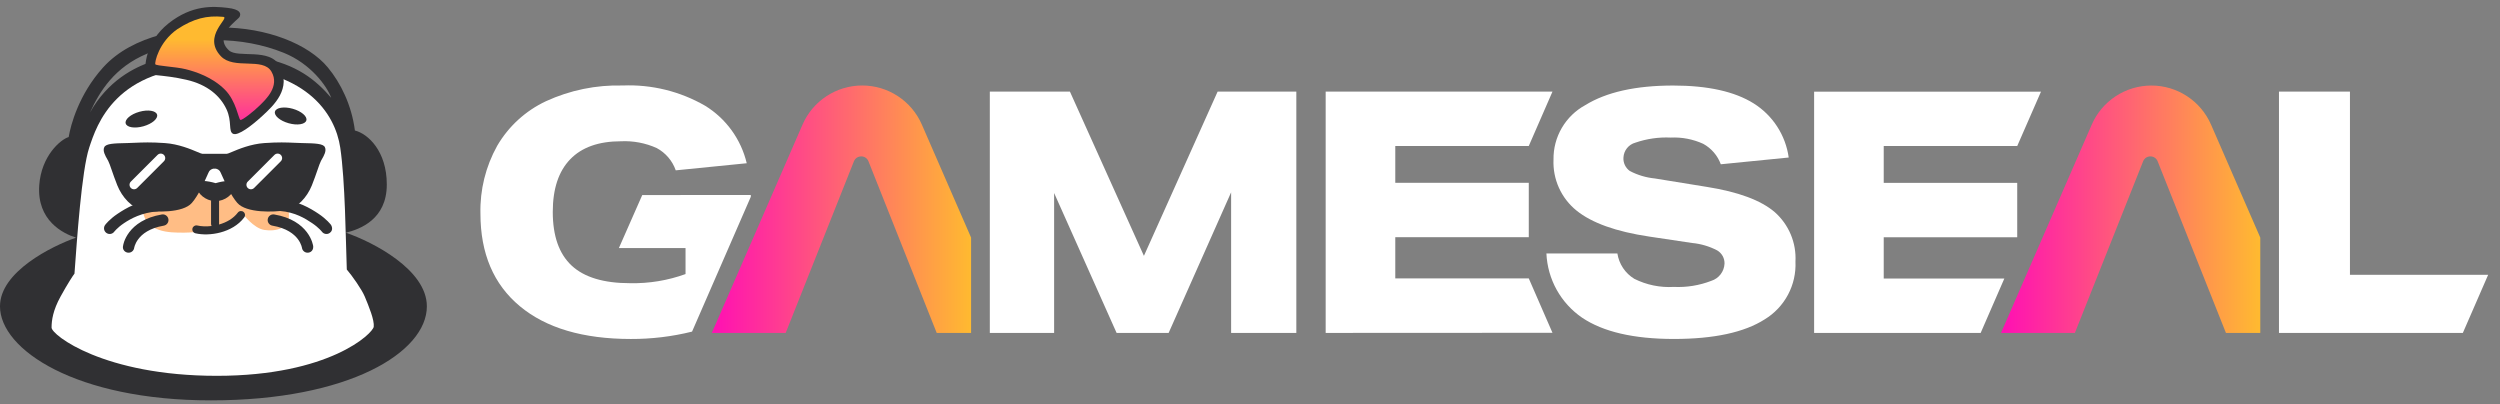<svg width="303" height="49" viewBox="0 0 303 49" fill="none" xmlns="http://www.w3.org/2000/svg">
<rect x="0" y="0" width="303" height="49" fill="#808080" stroke="none"/>
<g clip-path="url(#clip0_822_1462)">
<path d="M77.841 23.639L75.007 30.069H83.087V33.217C80.934 33.994 78.657 34.37 76.369 34.323C73.176 34.323 70.816 33.613 69.287 32.193C67.759 30.772 66.995 28.602 66.996 25.68C66.996 22.895 67.698 20.772 69.103 19.312C70.507 17.852 72.563 17.122 75.269 17.122C76.754 17.053 78.234 17.333 79.589 17.942C80.671 18.522 81.496 19.486 81.901 20.645L90.504 19.785C90.163 18.35 89.543 16.997 88.679 15.802C87.815 14.607 86.724 13.594 85.468 12.82C82.436 11.069 78.969 10.216 75.471 10.362C72.267 10.277 69.086 10.928 66.173 12.266C63.697 13.426 61.634 15.313 60.257 17.675C58.861 20.183 58.16 23.018 58.229 25.887C58.229 30.721 59.82 34.462 63.002 37.109C66.183 39.757 70.667 41.082 76.455 41.084C78.956 41.094 81.449 40.794 83.876 40.191L84.206 39.438L90.998 23.85V23.636L77.841 23.639Z" fill="#fff"/>
<path d="M117.697 28.799V40.352H113.53L105.259 19.554C105.183 19.354 105.04 19.186 104.855 19.079C104.67 18.972 104.454 18.931 104.242 18.964C104.197 18.971 104.152 18.981 104.107 18.994C104.021 19.018 103.938 19.055 103.862 19.104C103.783 19.154 103.711 19.217 103.651 19.29C103.616 19.326 103.586 19.367 103.562 19.412C103.537 19.456 103.514 19.503 103.495 19.551L95.224 40.349H86.273L86.746 39.261L91.103 29.261L97.269 15.098C97.882 13.69 98.892 12.492 100.177 11.651C101.461 10.809 102.963 10.361 104.498 10.361C106.033 10.361 107.535 10.809 108.819 11.651C110.103 12.492 111.114 13.69 111.727 15.098L117.697 28.799Z" fill="url(#paint0_linear_822_1462)"/>
<path d="M157.115 11.104V40.35H149.212V23.309L141.639 40.35H135.332L127.759 23.392V40.35H119.966V11.104H129.675L138.643 31.011L147.575 11.104H157.115Z" fill="#fff"/>
<path d="M160.671 40.349V11.104H188.16L185.288 17.693H169.108V22.159H185.288V28.748H169.108V33.745H185.288L188.16 40.335L160.671 40.349Z" fill="#fff"/>
<path d="M208.561 19.91C208.174 18.853 207.417 17.972 206.43 17.431C205.198 16.869 203.849 16.609 202.496 16.674C201.043 16.606 199.591 16.814 198.215 17.288C197.813 17.396 197.456 17.628 197.196 17.952C196.934 18.276 196.783 18.674 196.762 19.089C196.739 19.406 196.799 19.724 196.936 20.011C197.072 20.298 197.28 20.545 197.54 20.728C198.483 21.22 199.512 21.526 200.57 21.63L206.879 22.653C210.673 23.254 213.411 24.27 215.091 25.702C215.936 26.447 216.602 27.373 217.039 28.413C217.476 29.452 217.67 30.576 217.61 31.702C217.675 33.096 217.363 34.483 216.707 35.715C216.052 36.947 215.076 37.981 213.883 38.706C211.397 40.291 207.726 41.082 202.867 41.082C198.008 41.081 194.301 40.221 191.747 38.502C190.472 37.628 189.419 36.471 188.668 35.12C187.919 33.769 187.493 32.263 187.425 30.719H196.027C196.124 31.349 196.357 31.951 196.711 32.482C197.064 33.013 197.53 33.459 198.075 33.791C199.558 34.534 201.211 34.873 202.867 34.774C204.418 34.847 205.966 34.596 207.414 34.036C207.862 33.894 208.256 33.617 208.542 33.243C208.827 32.87 208.992 32.417 209.012 31.947C209.02 31.627 208.942 31.309 208.787 31.029C208.631 30.748 208.403 30.514 208.127 30.35C207.179 29.854 206.143 29.548 205.078 29.449L199.877 28.671C195.862 28.071 192.926 27.02 191.07 25.517C190.154 24.776 189.425 23.831 188.941 22.756C188.457 21.682 188.233 20.509 188.285 19.332C188.265 17.987 188.614 16.663 189.293 15.501C189.971 14.34 190.954 13.386 192.135 12.742C194.701 11.16 198.251 10.368 202.784 10.367C206.988 10.367 210.245 11.091 212.553 12.538C213.695 13.255 214.666 14.213 215.398 15.345C216.13 16.477 216.606 17.756 216.792 19.091L208.561 19.91Z" fill="#fff"/>
<path d="M244.489 17.697L247.369 11.107H219.871V40.349H240.058L240.452 39.44L242.928 33.754H228.307V28.755H244.487V22.166H228.307V17.697H244.489Z" fill="#fff"/>
<path d="M273.946 28.798V40.35H269.783L261.507 19.553C261.488 19.505 261.466 19.458 261.44 19.413C261.415 19.37 261.385 19.329 261.352 19.291C261.294 19.219 261.224 19.156 261.145 19.106C260.99 19.006 260.81 18.954 260.626 18.954C260.442 18.954 260.262 19.006 260.107 19.106C260.029 19.156 259.959 19.219 259.901 19.291C259.867 19.329 259.838 19.37 259.812 19.413C259.787 19.458 259.764 19.505 259.746 19.553L251.474 40.35H242.523L253.52 15.104C254.132 13.696 255.143 12.498 256.427 11.657C257.712 10.815 259.213 10.367 260.749 10.367C262.284 10.367 263.786 10.815 265.07 11.657C266.354 12.498 267.365 13.696 267.978 15.104L273.946 28.798Z" fill="url(#paint1_linear_822_1462)"/>
<path d="M301.566 33.302L298.497 40.35H276.212V11.104H284.814V33.302H301.566Z" fill="#fff"/>
</g>
<path fill-rule="evenodd" clip-rule="evenodd" d="M9.216 28.801C7.63 28.305 4.458 26.719 4.756 22.457C5.004 18.893 7.333 16.907 8.324 16.61C8.555 15.189 9.548 11.441 12.487 8.185C16.154 4.121 22.497 3.328 26.759 3.328C32.31 3.328 37.365 5.31 39.743 8.185C41.301 10.067 42.618 12.744 43.014 15.817C44.6 16.213 46.88 18.314 46.88 22.358C46.88 26.62 43.609 27.776 41.924 28.206C45.195 29.329 51.736 32.686 51.736 37.126C51.736 42.677 42.32 48.525 25.57 48.525C9.216 48.525 -0.002 42.379 -0.002 37.126C-0.002 32.924 6.309 29.825 9.216 28.801ZM10.901 13.636C12.09 11.059 13.874 8.146 17.839 6.5C23.092 4.319 29.336 4.361 34.391 6.401C37.679 7.728 39.644 10.464 40.14 11.852C38.257 9.671 35.952 7.784 31.616 6.995C25.074 5.806 20.416 6.797 18.334 7.491C16.253 8.185 13.081 9.771 10.901 13.636Z" fill="#303033"/>
<path d="M10.811 17.897C9.895 20.671 9.325 29.097 9.027 33.161C8.829 33.425 8.214 34.35 7.342 35.936C6.416 37.621 6.255 38.81 6.25 39.702C6.245 40.594 12.588 45.55 26.273 45.55C39.958 45.55 45.197 40.396 45.296 39.603C45.395 38.81 44.701 37.125 44.206 35.936C43.849 35.079 42.66 33.392 42.032 32.665C41.9 29.097 41.842 21.959 41.239 17.897C40.637 13.835 37.161 8.086 25.572 8.086C13.983 8.086 11.728 15.123 10.811 17.897Z" fill="white"/>
<path d="M27.562 0.95C25.862 0.76 23.3 0.554 20.426 2.834C17.552 5.113 17.519 8.186 17.651 8.78C17.739 9.177 19.72 9.006 22.607 9.673C25.184 10.267 26.711 11.655 27.451 13.241C28.145 14.727 27.649 15.917 28.244 16.214C28.839 16.511 30.523 15.223 31.812 14.034L31.834 14.013C33.179 12.772 35.372 10.748 33.893 7.987C32.697 5.755 28.826 7.095 27.748 6.104C25.798 4.311 28.839 2.437 29.037 2.041C29.235 1.644 29.154 1.128 27.562 0.95Z" fill="#303033"/>
<path d="M27.053 2.041C25.07 1.852 23.485 2.239 21.503 3.528C19.223 5.114 18.727 7.592 18.826 7.79C18.926 7.988 21.304 8.087 22.494 8.384C23.683 8.682 25.714 9.325 27.251 10.863C28.639 12.25 28.893 14.409 29.134 14.53C29.332 14.629 30.819 13.44 31.513 12.746C32.207 12.052 33.933 10.466 32.901 8.682C31.868 6.898 28.341 8.49 26.756 6.799C24.455 4.344 27.945 2.126 27.053 2.041Z" fill="url(#paint2_linear_822_1462)"/>
<path fill-rule="evenodd" clip-rule="evenodd" d="M22.25 28.197C20.499 28.198 17.707 28.199 17.282 25.512C16.865 22.883 20.809 22.425 23.616 22.099C23.728 22.086 23.837 22.073 23.945 22.061C25.328 22.061 25.854 23.044 26.047 24.346C26.202 23.03 26.695 22.061 28.198 22.061C31.014 22.392 34.391 22.952 34.935 25.374C35.48 27.796 33.35 28.065 32.039 27.87C30.728 27.674 29.424 25.908 29.424 25.908C29.231 25.908 28.754 26.216 28.214 26.564C27.427 27.073 26.506 27.667 26.145 27.512C26.145 27.582 26.145 27.652 26.145 27.721C26.145 27.721 24.084 28.197 22.34 28.197C22.311 28.197 22.281 28.197 22.25 28.197Z" fill="#FFBD85"/>
<path fill-rule="evenodd" clip-rule="evenodd" d="M34.981 14.935C33.93 14.64 33.189 14.007 33.325 13.523C33.462 13.038 34.424 12.884 35.475 13.18C36.525 13.475 37.266 14.108 37.13 14.592C36.993 15.077 36.031 15.231 34.981 14.935ZM17.383 15.305C18.433 15.009 19.174 14.377 19.038 13.892C18.901 13.407 17.939 13.253 16.889 13.549C15.838 13.844 15.097 14.477 15.234 14.962C15.37 15.447 16.332 15.6 17.383 15.305Z" fill="#303033"/>
<path fill-rule="evenodd" clip-rule="evenodd" d="M28.491 22.4C28.491 23.223 27.652 24.15 26.548 24.34C26.55 24.361 26.552 24.382 26.552 24.404V27.14C26.552 27.165 26.55 27.189 26.547 27.212C27.453 26.957 28.284 26.484 28.822 25.771C28.983 25.556 29.288 25.513 29.503 25.675C29.717 25.837 29.76 26.142 29.598 26.356C28.879 27.31 27.804 27.881 26.734 28.169C25.664 28.457 24.547 28.476 23.688 28.277C23.426 28.216 23.264 27.955 23.324 27.693C23.385 27.431 23.646 27.268 23.908 27.329C24.39 27.441 25.003 27.471 25.649 27.391C25.604 27.318 25.579 27.232 25.579 27.14V24.404C25.579 24.373 25.582 24.342 25.587 24.313C24.551 24.073 23.779 23.189 23.779 22.4C23.779 21.476 26.135 22.198 26.135 22.198C26.135 22.198 28.491 21.476 28.491 22.4Z" fill="#303033"/>
<path fill-rule="evenodd" clip-rule="evenodd" d="M39.017 28.084C39.243 28.387 39.672 28.45 39.977 28.224C40.477 27.854 40.145 27.297 40.12 27.261C40.091 27.22 40.058 27.181 40.025 27.143L40.009 27.124C39.943 27.047 39.848 26.942 39.723 26.817C39.472 26.567 39.099 26.238 38.595 25.901C37.582 25.223 36.047 24.319 33.925 24.146C33.546 24.115 33.214 24.595 33.183 24.974C33.152 25.353 33.546 25.538 33.925 25.569C35.787 25.721 36.989 26.482 37.83 27.044C38.251 27.327 38.556 27.597 38.752 27.792C38.849 27.889 38.919 27.967 38.963 28.018C38.985 28.044 39 28.062 39.008 28.073C39.013 28.078 39.015 28.082 39.016 28.083L39.017 28.084ZM12.885 28.224C13.19 28.45 13.619 28.387 13.846 28.084L13.846 28.083C13.847 28.082 13.85 28.079 13.854 28.073C13.862 28.062 13.877 28.044 13.899 28.018C13.943 27.967 14.013 27.889 14.111 27.792C14.306 27.597 14.611 27.327 15.033 27.045C15.873 26.482 17.166 25.78 19.029 25.628C19.407 25.597 19.71 25.353 19.679 24.974C19.648 24.595 19.316 24.115 18.937 24.146C16.816 24.319 15.28 25.223 14.268 25.901C13.763 26.238 13.39 26.567 13.139 26.817C13.014 26.942 12.919 27.047 12.853 27.124C12.819 27.163 12.755 27.244 12.742 27.262C12.515 27.567 12.58 27.998 12.885 28.224ZM15.498 30.623C15.873 30.67 16.215 30.406 16.265 30.033L16.266 30.028C16.267 30.019 16.27 30.002 16.276 29.978C16.287 29.929 16.307 29.851 16.343 29.751C16.413 29.552 16.542 29.27 16.772 28.968C17.22 28.378 18.1 27.648 19.849 27.35C20.223 27.285 20.475 26.93 20.411 26.555C20.347 26.181 19.991 25.929 19.617 25.993C17.543 26.348 16.347 27.253 15.677 28.134C15.347 28.568 15.155 28.981 15.045 29.292C14.977 29.484 14.918 29.739 14.901 29.878C14.854 30.255 15.121 30.576 15.498 30.623ZM37.364 30.623C36.989 30.67 36.647 30.406 36.597 30.032L36.596 30.027C36.594 30.019 36.591 30.002 36.586 29.978C36.575 29.929 36.554 29.85 36.519 29.751C36.449 29.551 36.32 29.27 36.09 28.967C35.641 28.378 34.762 27.648 33.013 27.349C32.638 27.285 32.387 26.93 32.451 26.555C32.515 26.18 32.87 25.929 33.245 25.993C35.319 26.347 36.514 27.252 37.185 28.134C37.515 28.567 37.706 28.98 37.817 29.292C37.872 29.448 37.907 29.579 37.928 29.675C37.939 29.724 37.947 29.764 37.952 29.794C37.957 29.82 37.959 29.836 37.961 29.854C37.991 30.088 37.879 30.559 37.364 30.623Z" fill="#303033"/>
<path fill-rule="evenodd" clip-rule="evenodd" d="M15.176 17.345C15.248 17.343 15.32 17.341 15.393 17.34C15.731 17.332 16.043 17.318 16.357 17.304C17.309 17.263 18.272 17.221 19.988 17.34C21.633 17.454 23.113 18.079 23.918 18.419C24.229 18.55 24.439 18.639 24.519 18.639H26.008V20.445C25.86 20.392 25.526 20.527 25.374 20.73C25.322 20.8 25.218 21.033 25.073 21.359C24.693 22.212 24.03 23.702 23.251 24.596C22.174 25.831 18.847 25.736 17.358 25.483C16.012 25.253 14.791 23.898 14.221 22.473C13.938 21.765 13.718 21.128 13.54 20.615C13.36 20.094 13.224 19.702 13.112 19.494C13.081 19.436 13.044 19.372 13.005 19.304C12.763 18.882 12.419 18.282 12.637 17.847C12.817 17.397 13.905 17.373 15.176 17.345ZM36.84 17.345C36.768 17.343 36.696 17.341 36.623 17.34C36.285 17.332 35.973 17.318 35.66 17.304C34.708 17.263 33.745 17.221 32.029 17.34C30.383 17.454 28.903 18.079 28.099 18.419C27.787 18.55 27.577 18.639 27.498 18.639H26.008V20.445C26.156 20.392 26.49 20.527 26.642 20.73C26.695 20.8 26.798 21.033 26.944 21.359C27.323 22.212 27.986 23.702 28.765 24.596C29.842 25.831 33.169 25.736 34.658 25.483C36.005 25.253 37.225 23.898 37.795 22.473C38.078 21.765 38.299 21.128 38.476 20.615C38.656 20.094 38.792 19.702 38.904 19.494C38.935 19.436 38.972 19.372 39.011 19.304C39.253 18.882 39.597 18.282 39.379 17.847C39.199 17.397 38.111 17.373 36.84 17.345Z" fill="#303033"/>
<path fill-rule="evenodd" clip-rule="evenodd" d="M15.859 22.011C15.646 22.224 15.646 22.569 15.859 22.782C16.072 22.995 16.417 22.995 16.63 22.782L19.866 19.545C20.079 19.333 20.079 18.988 19.866 18.775C19.654 18.562 19.309 18.562 19.096 18.775L15.859 22.011ZM30.027 22.012C29.814 22.224 29.814 22.569 30.027 22.782C30.239 22.995 30.584 22.995 30.797 22.782L34.034 19.546C34.247 19.333 34.247 18.988 34.034 18.775C33.821 18.562 33.476 18.562 33.263 18.775L30.027 22.012Z" fill="white"/>
<defs>
<linearGradient id="paint0_linear_822_1462" x1="86.273" y1="25.356" x2="117.697" y2="25.356" gradientUnits="userSpaceOnUse">
<stop stop-color="#FF0FB4"/>
<stop offset="1" stop-color="#FFBA30"/>
</linearGradient>
<linearGradient id="paint1_linear_822_1462" x1="242.523" y1="25.359" x2="273.946" y2="25.359" gradientUnits="userSpaceOnUse">
<stop stop-color="#FF0FB4"/>
<stop offset="1" stop-color="#FFBA30"/>
</linearGradient>
<linearGradient id="paint2_linear_822_1462" x1="26.668" y1="0.929" x2="26.668" y2="16.893" gradientUnits="userSpaceOnUse">
<stop offset="0.24" stop-color="#FFBA30"/>
<stop offset="1" stop-color="#FF0FB4"/>
</linearGradient>
<clipPath id="clip0_822_1462">
<rect width="243.922" height="31.474" fill="white" transform="translate(58.225 10.365)"/>
</clipPath>
</defs>
</svg>
